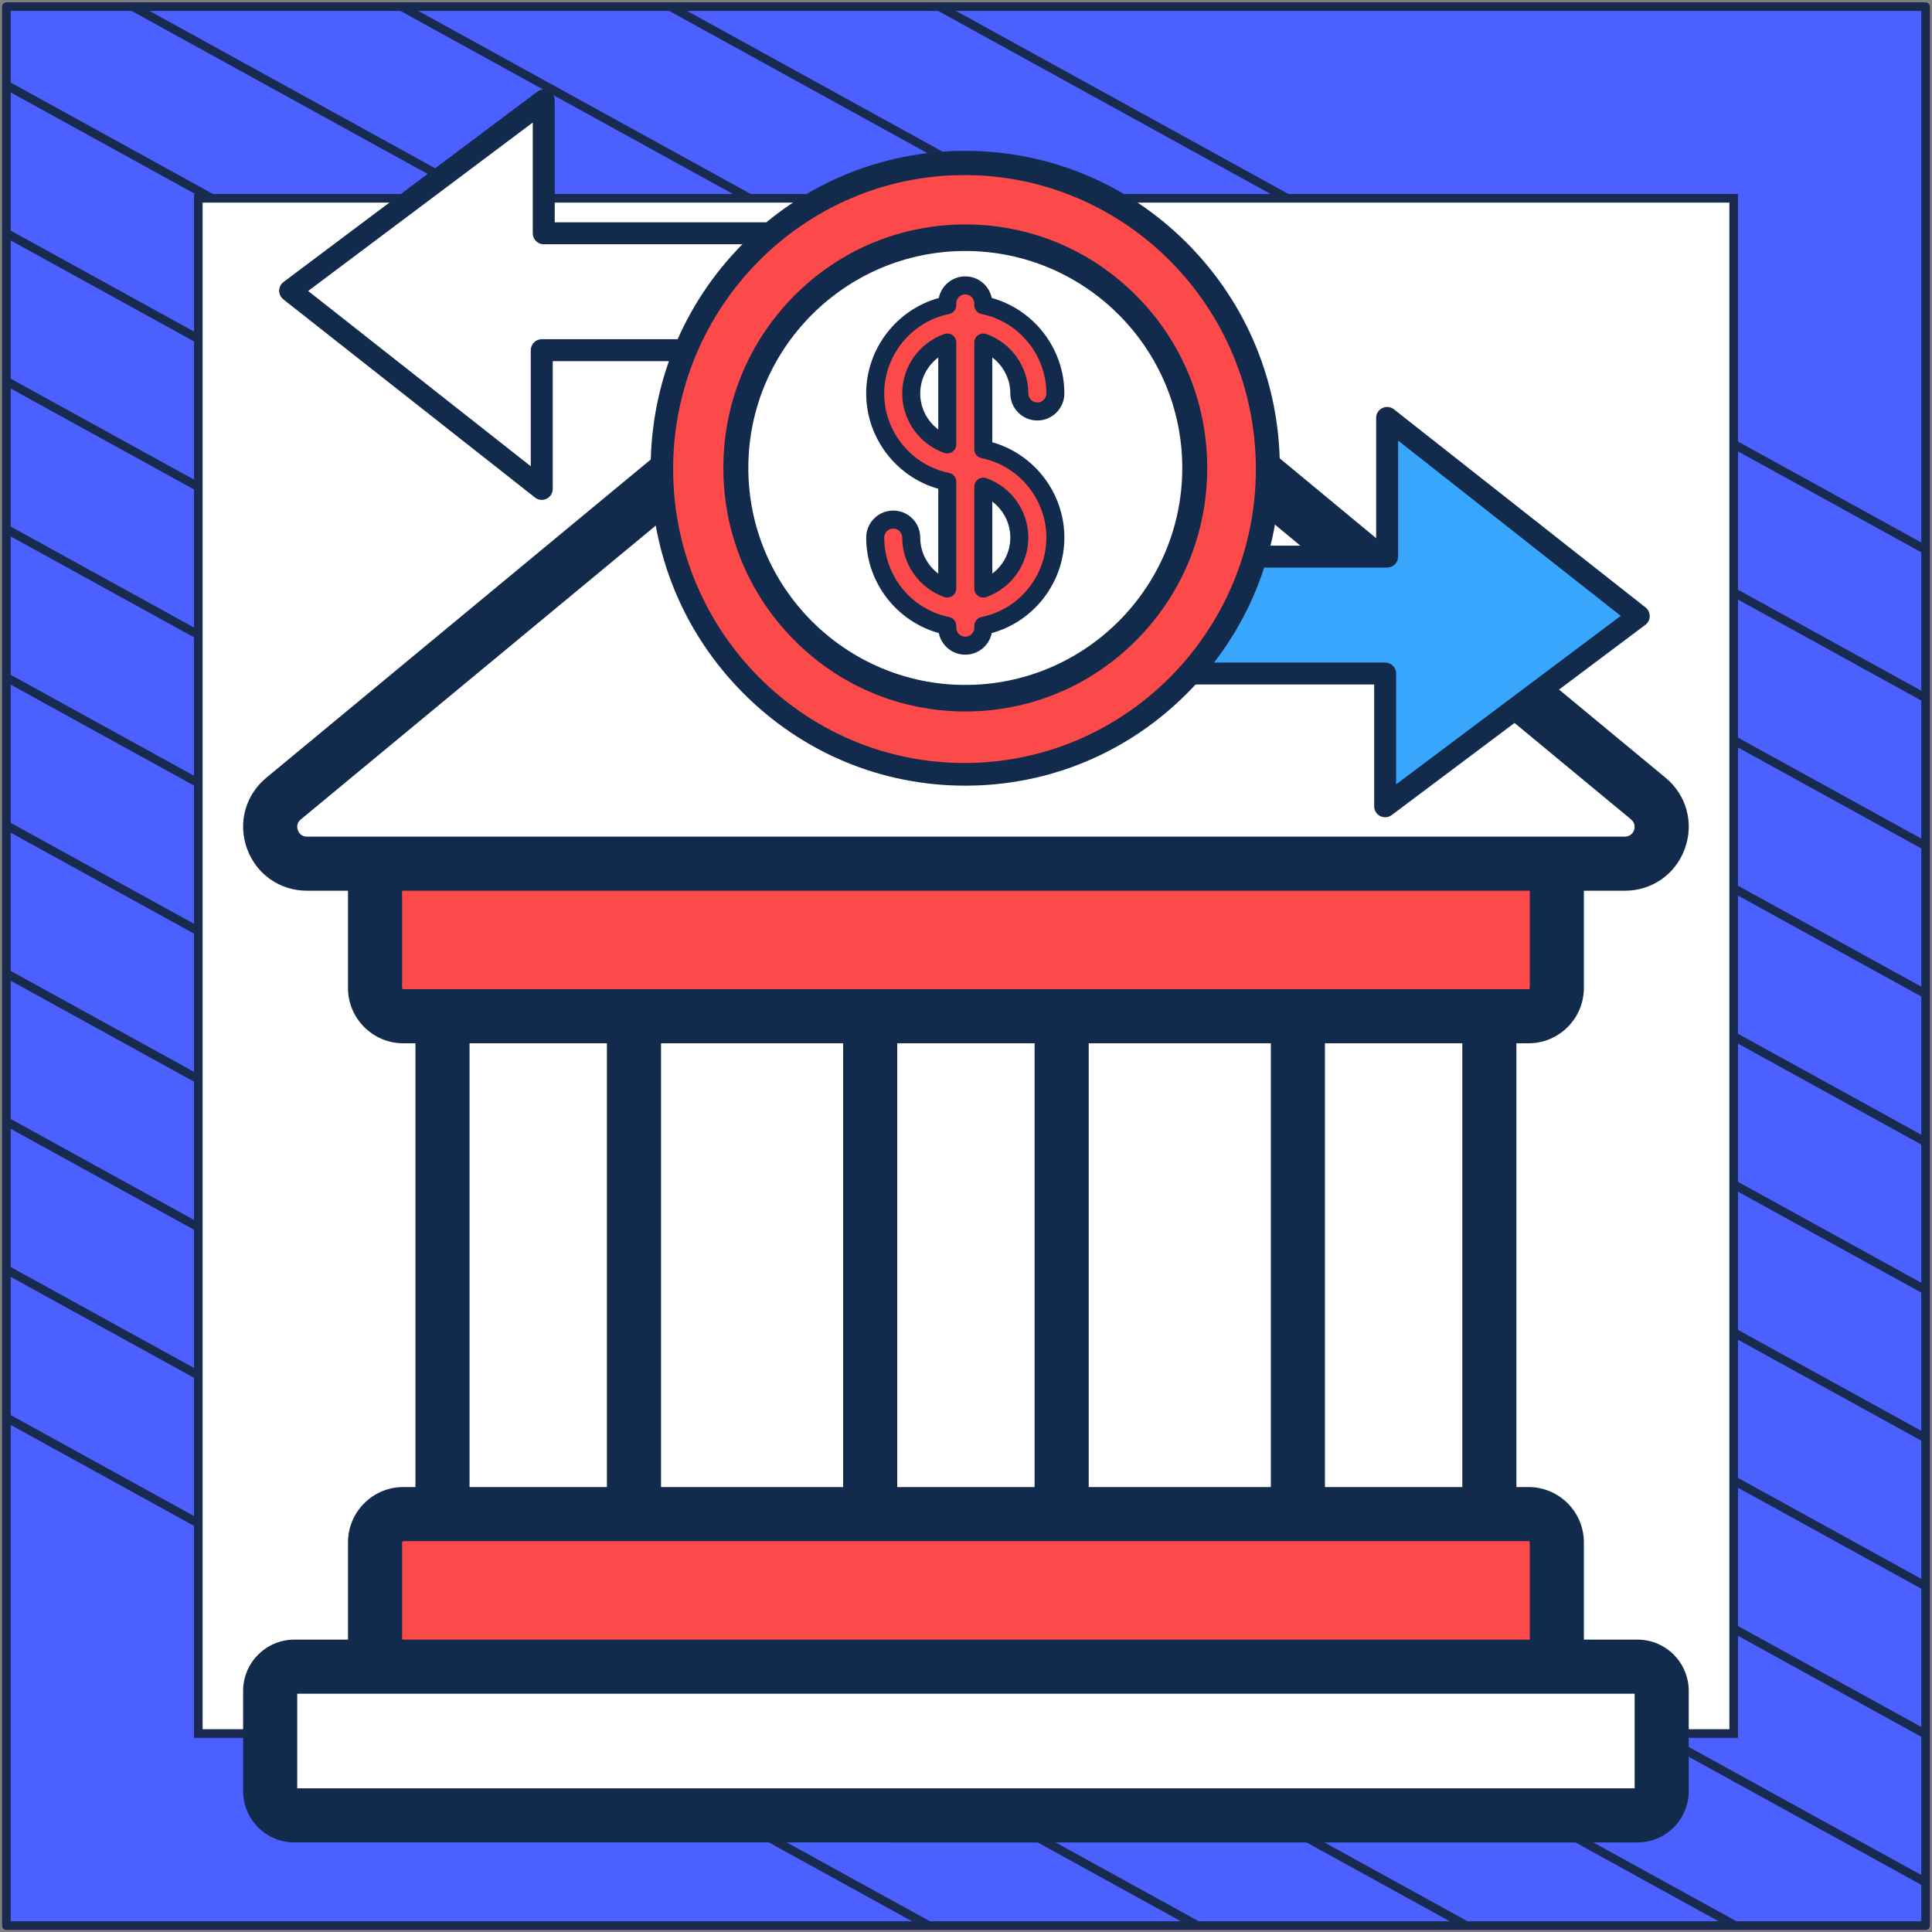 <?xml version="1.0" encoding="UTF-8"?> <svg xmlns="http://www.w3.org/2000/svg" width="302" height="302" viewBox="0 0 302 302" fill="none"><rect x="0" y="0" width="302" height="302" fill="#808080" stroke="none"/><path d="M301 1.038H1V301H301V1.038Z" fill="#4B60FF" stroke="#182A4D" stroke-width="1.346" stroke-linejoin="round"></path><mask id="mask0_1_4565" style="mask-type:luminance" maskUnits="userSpaceOnUse" x="1" y="1" width="300" height="300"><path d="M301 1H1V300.962H301V1Z" fill="white"></path></mask><g mask="url(#mask0_1_4565)"><path d="M-285.023 64.085L219.795 342.085" stroke="#182A4D" stroke-width="1.346" stroke-miterlimit="10"></path><path d="M-263.955 52.544L240.932 330.582" stroke="#182A4D" stroke-width="1.346" stroke-miterlimit="10"></path><path d="M-242.82 41.04L261.998 319.04" stroke="#182A4D" stroke-width="1.346" stroke-miterlimit="10"></path><path d="M-221.682 29.536L283.136 307.536" stroke="#182A4D" stroke-width="1.346" stroke-miterlimit="10"></path><path d="M-200.546 18.032L304.272 296.032" stroke="#182A4D" stroke-width="1.346" stroke-miterlimit="10"></path><path d="M-179.41 6.528L325.408 284.528" stroke="#182A4D" stroke-width="1.346" stroke-miterlimit="10"></path><path d="M-158.273 -5.014L346.545 273.024" stroke="#182A4D" stroke-width="1.346" stroke-miterlimit="10"></path><path d="M-137.205 -16.518L367.613 261.483" stroke="#182A4D" stroke-width="1.346" stroke-miterlimit="10"></path><path d="M-116.069 -28.021L388.748 249.979" stroke="#182A4D" stroke-width="1.346" stroke-miterlimit="10"></path><path d="M-94.933 -39.525L409.886 238.475" stroke="#182A4D" stroke-width="1.346" stroke-miterlimit="10"></path><path d="M-73.796 -51.029L431.023 226.971" stroke="#182A4D" stroke-width="1.346" stroke-miterlimit="10"></path><path d="M-52.66 -62.533L452.158 215.467" stroke="#182A4D" stroke-width="1.346" stroke-miterlimit="10"></path><path d="M-31.591 -74.075L473.227 203.963" stroke="#182A4D" stroke-width="1.346" stroke-miterlimit="10"></path><path d="M-10.455 -85.579L494.363 192.422" stroke="#182A4D" stroke-width="1.346" stroke-miterlimit="10"></path></g><path d="M271 31H31V270.975H271V31Z" fill="white" stroke="#182A4D" stroke-width="1.346" stroke-miterlimit="10"></path><path d="M147.323 39.56L44.326 124.827C40.176 128.262 42.606 135.005 47.992 135.005H253.986C259.372 135.005 261.801 128.262 257.652 124.827L154.656 39.56C152.528 37.799 149.45 37.799 147.323 39.56Z" fill="white"></path><path d="M58.625 135.005V154.434C58.625 156.875 60.603 158.853 63.044 158.853H238.935C241.375 158.853 243.353 156.875 243.353 154.434V135.005H58.625Z" fill="#FC4949"></path><path d="M58.625 241.096V260.525H243.354V241.096C243.354 238.656 241.376 236.677 238.935 236.677H63.044C60.603 236.677 58.625 238.655 58.625 241.096Z" fill="#FC4949"></path><path d="M42.231 279.983V264.312C42.231 262.22 43.927 260.524 46.02 260.524H255.959C258.051 260.524 259.747 262.22 259.747 264.312V279.983C259.747 282.076 258.051 283.772 255.959 283.772H46.02C43.927 283.772 42.231 282.076 42.231 279.983Z" fill="white"></path><path d="M69.17 158.853H99.099V236.676H69.17V158.853Z" fill="white"></path><path d="M136.024 158.853H165.954V236.676H136.024V158.853Z" fill="white"></path><path d="M202.88 158.853H232.809V236.676H202.88V158.853Z" fill="white"></path><path d="M195.145 67.594L106.834 67.593L41.631 121.571C38.35 124.286 37.162 128.63 38.605 132.637C40.049 136.644 43.732 139.234 47.991 139.234H54.396V154.433C54.396 159.202 58.275 163.081 63.044 163.081H64.941V232.448H63.044C58.275 232.448 54.396 236.327 54.396 241.096V256.296H46.02C41.6 256.296 38.003 259.892 38.003 264.312V279.983C38.003 284.403 41.6 287.999 46.02 287.999H89.232V279.542H46.461V264.753H255.519V279.543L89.232 279.542V287.999L255.959 288C260.379 288 263.975 284.404 263.975 279.983V264.313C263.975 259.893 260.379 256.296 255.959 256.296H247.583V241.096C247.583 236.328 243.703 232.448 238.935 232.448H237.038V175.083H228.581V232.448H207.109V163.081H228.581V175.083H237.038V163.081H238.935C243.703 163.081 247.583 159.202 247.583 154.434V139.234H253.988C258.247 139.234 261.931 136.645 263.373 132.637C264.817 128.63 263.629 124.286 260.349 121.572L195.145 67.594ZM195.145 67.594C195.145 67.594 173.025 87.726 150.989 87.726C128.953 87.726 106.834 67.593 106.834 67.593L195.145 67.594ZM238.934 240.905C239.04 240.905 239.125 240.991 239.125 241.096V256.296H62.853V241.096C62.853 240.991 62.939 240.905 63.044 240.905H238.934ZM73.398 232.448V163.081H94.871V232.448H73.398ZM103.327 232.448V163.081H131.796V232.448H103.327ZM140.253 232.448V163.081H161.726V232.448H140.253ZM170.182 232.448V163.081H198.651V232.448H170.182ZM239.125 154.433C239.125 154.539 239.04 154.624 238.934 154.624H63.044C62.939 154.624 62.853 154.538 62.853 154.433V139.234H239.125V154.433ZM254.957 128.086C256.058 128.998 255.423 130.776 253.987 130.776H47.991C47.063 130.776 46.697 130.146 46.562 129.771C46.427 129.395 46.307 128.678 47.023 128.086L111.043 75.087C119.776 87.815 134.422 96.182 150.989 96.182C167.557 96.182 182.202 87.814 190.936 75.087L254.957 128.086Z" fill="#122B4D"></path><path d="M154.279 62.275C151.329 46.598 141.482 36.384 124.713 36.384H84.891V18.758C84.891 17.433 83.375 16.677 82.318 17.471L46.745 44.15C45.902 44.783 45.885 46.047 46.716 46.701C84.698 76.609 82.174 74.811 82.972 74.811C83.853 74.811 84.58 74.097 84.58 73.202V54.739H124.713C134.414 54.739 144.332 57.436 151.643 63.787C152.794 64.785 154.561 63.766 154.279 62.275Z" fill="white"></path><path d="M86.401 76.42V56.457H124.637C135.166 56.457 142.388 59.625 146.591 62.282C151.15 65.163 153.255 68.089 153.273 68.113C154.245 69.502 156.44 68.778 156.394 67.083C156.385 66.754 156.132 58.943 152.146 51.027C148.409 43.602 140.603 34.752 124.637 34.752L113.715 34.752V38.184L124.637 38.184C140.068 38.184 149.393 47.328 152.322 62.239C144.771 55.817 134.663 53.025 124.637 53.025H84.685C83.737 53.025 82.969 53.793 82.969 54.741V72.885L48.169 45.483L83.279 19.15V36.468C83.279 37.416 84.047 38.184 84.995 38.184L113.715 38.184V34.752L86.711 34.752V15.718C86.711 14.308 85.096 13.498 83.966 14.345L44.324 44.077C43.422 44.753 43.407 46.101 44.292 46.798L83.624 77.769C84.748 78.654 86.401 77.849 86.401 76.42Z" fill="#122B4D"></path><path d="M254.747 95.209L219.486 67.445C218.431 66.615 216.882 67.369 216.882 68.709V87.171H176.75C167.071 87.171 157.149 84.487 149.82 78.123C148.672 77.126 146.903 78.142 147.184 79.636C147.682 82.282 148.697 86.267 150.705 90.223C155.857 100.378 164.619 105.526 176.749 105.526H216.571V123.152C216.571 123.761 216.915 124.318 217.46 124.591C217.995 124.859 218.65 124.81 219.144 124.439L254.716 97.76C255.116 97.46 255.354 96.992 255.36 96.492C255.366 95.992 255.139 95.519 254.747 95.209Z" fill="#39A6FE"></path><path d="M257.223 94.953L217.89 63.983C216.769 63.1 215.113 63.898 215.113 65.331V85.294H187.411C186.463 85.294 185.694 86.062 185.694 87.01C185.694 87.958 186.463 88.726 187.411 88.726H216.828C217.776 88.726 218.545 87.958 218.545 87.01V68.866L253.345 96.269L218.235 122.601V105.283C218.235 104.335 217.467 103.567 216.519 103.567H176.877C161.446 103.567 152.121 94.424 149.192 79.513C150.212 80.38 151.45 81.322 152.917 82.262C163.459 89.008 174.425 88.727 180.661 88.727C181.609 88.727 182.377 87.958 182.377 87.01C182.377 86.062 181.609 85.294 180.661 85.294C175.795 85.294 164.998 85.838 154.923 79.47C150.364 76.588 148.259 73.663 148.241 73.638C147.269 72.249 145.074 72.974 145.12 74.669C145.129 74.997 145.382 82.808 149.367 90.724C153.105 98.149 160.911 106.999 176.876 106.999H214.802V126.033C214.802 127.446 216.419 128.252 217.548 127.406L257.19 97.674C257.616 97.355 257.87 96.855 257.876 96.322C257.883 95.788 257.641 95.283 257.223 94.953Z" fill="#122B4D"></path><path d="M121.594 81.427C121.594 80.969 121.372 80.541 120.998 80.277C120.624 80.013 120.146 79.947 119.715 80.1C115.786 81.494 113.146 85.227 113.146 89.391C113.146 93.554 115.786 97.288 119.715 98.681C119.868 98.736 120.027 98.763 120.186 98.763C120.473 98.763 120.757 98.675 120.998 98.505C121.372 98.241 121.594 97.812 121.594 97.355V81.427H121.594ZM118.778 95.019C117.039 93.71 115.962 91.638 115.962 89.391C115.962 87.143 117.039 85.071 118.778 83.763V95.019Z" fill="#122B4D"></path><path d="M150.661 120.63C176.893 120.63 198.157 99.366 198.157 73.134C198.157 46.903 176.893 25.638 150.661 25.638C124.43 25.638 103.165 46.903 103.165 73.134C103.165 99.366 124.43 120.63 150.661 120.63Z" fill="#FC4949"></path><path d="M113.302 73.133C113.302 91.655 126.78 107.029 144.465 109.981C146.481 110.317 148.55 110.493 150.662 110.493C154.322 110.493 157.857 109.967 161.198 108.984C165.073 107.85 168.687 106.102 171.926 103.854C172.39 103.533 172.846 103.202 173.295 102.859H173.298C174.358 102.048 175.374 101.184 176.34 100.269C177.255 99.405 178.124 98.492 178.947 97.538C181.016 95.141 182.786 92.481 184.198 89.61C184.35 89.301 184.497 88.989 184.64 88.678C186.81 83.944 188.02 78.678 188.02 73.133C188.02 52.501 171.294 35.775 150.662 35.775C130.028 35.775 113.302 52.501 113.302 73.133Z" fill="white"></path><path d="M153.703 70.236V53.541C156.981 54.703 159.335 57.834 159.335 61.505C159.335 63.06 160.596 64.321 162.151 64.321C163.706 64.321 164.967 63.06 164.967 61.505C164.967 54.705 160.122 49.016 153.703 47.708V47.424C153.703 45.869 152.442 44.608 150.887 44.608C149.332 44.608 148.071 45.869 148.071 47.424V47.708C141.652 49.016 136.807 54.705 136.807 61.505C136.807 68.305 141.652 73.993 148.071 75.302V91.997C144.793 90.834 142.439 87.704 142.439 84.033C142.439 82.478 141.178 81.217 139.623 81.217C138.067 81.217 136.807 82.478 136.807 84.033C136.807 90.833 141.652 96.522 148.071 97.83V98.113C148.071 99.668 149.332 100.929 150.887 100.929C152.442 100.929 153.703 99.668 153.703 98.113V97.83C160.122 96.522 164.967 90.833 164.967 84.033C164.967 77.233 160.122 71.544 153.703 70.236ZM142.439 61.505C142.439 57.834 144.793 54.703 148.071 53.541V69.469C144.793 68.306 142.439 65.176 142.439 61.505ZM153.703 91.997V76.069C156.981 77.232 159.335 80.362 159.335 84.033C159.335 87.704 156.981 90.834 153.703 91.997Z" fill="#FC4949"></path><path d="M143.848 84.033C143.848 81.704 141.953 79.809 139.623 79.809C137.294 79.809 135.399 81.704 135.399 84.033C135.399 91.005 140.112 97.119 146.749 98.96C147.142 100.885 148.848 102.338 150.888 102.338C152.927 102.338 154.634 100.885 155.027 98.96C161.664 97.119 166.376 91.005 166.376 84.033C166.376 77.092 161.704 71.001 155.112 69.131V55.877C156.85 57.185 157.928 59.258 157.928 61.505C157.928 63.834 159.823 65.729 162.152 65.729C164.481 65.729 166.376 63.834 166.376 61.505C166.376 54.534 161.664 48.42 155.027 46.579C154.634 44.654 152.927 43.201 150.888 43.201C148.848 43.201 147.142 44.654 146.749 46.579C140.112 48.42 135.399 54.534 135.399 61.505C135.399 68.446 140.072 74.538 146.664 76.407V89.661C144.925 88.353 143.848 86.281 143.848 84.033ZM148.353 73.922C142.479 72.725 138.215 67.503 138.215 61.505C138.215 55.507 142.479 50.285 148.353 49.087C149.009 48.954 149.48 48.377 149.48 47.708V47.425C149.48 46.648 150.111 46.017 150.888 46.017C151.664 46.017 152.296 46.648 152.296 47.425V47.708C152.296 48.377 152.767 48.954 153.422 49.088C159.297 50.285 163.56 55.507 163.56 61.505C163.56 62.282 162.928 62.913 162.152 62.913C161.375 62.913 160.744 62.282 160.744 61.505C160.744 57.342 158.104 53.608 154.174 52.214C153.744 52.061 153.265 52.127 152.891 52.391C152.518 52.655 152.296 53.084 152.296 53.541V70.236C152.296 70.906 152.767 71.482 153.422 71.616C159.297 72.813 163.56 78.035 163.56 84.033C163.56 90.031 159.297 95.254 153.422 96.451C152.767 96.585 152.296 97.161 152.296 97.831V98.114C152.296 98.89 151.664 99.522 150.888 99.522C150.111 99.522 149.48 98.89 149.48 98.114V97.83C149.48 97.161 149.009 96.584 148.353 96.451C142.479 95.254 138.215 90.031 138.215 84.033C138.215 83.257 138.847 82.625 139.623 82.625C140.4 82.625 141.032 83.257 141.032 84.033C141.032 88.197 143.672 91.93 147.601 93.324C148.032 93.477 148.511 93.411 148.884 93.147C149.257 92.883 149.48 92.455 149.48 91.997V75.302C149.48 74.633 149.009 74.056 148.353 73.922Z" fill="#122B4D"></path><path d="M149.479 53.541C149.479 53.084 149.257 52.655 148.884 52.391C148.51 52.127 148.031 52.062 147.601 52.214C143.671 53.608 141.031 57.342 141.031 61.505C141.031 65.668 143.671 69.402 147.601 70.796C147.754 70.85 147.913 70.877 148.071 70.877C148.359 70.877 148.643 70.789 148.884 70.619C149.257 70.355 149.48 69.926 149.48 69.469V53.541H149.479ZM146.663 67.133C144.925 65.825 143.847 63.752 143.847 61.505C143.847 59.258 144.925 57.185 146.663 55.877V67.133Z" fill="#122B4D"></path><path d="M152.891 93.147C153.132 93.317 153.417 93.405 153.704 93.405C153.862 93.405 154.021 93.378 154.175 93.324C158.104 91.93 160.744 88.197 160.744 84.033C160.744 79.87 158.104 76.136 154.175 74.743C153.744 74.59 153.265 74.656 152.892 74.919C152.518 75.183 152.296 75.612 152.296 76.07V91.997C152.296 92.454 152.518 92.883 152.891 93.147ZM155.112 78.406C156.85 79.714 157.928 81.786 157.928 84.033C157.928 86.281 156.85 88.353 155.112 89.661V78.406Z" fill="#122B4D"></path><path d="M177.632 46.234C170.489 39.044 160.992 35.085 150.89 35.085C140.789 35.085 131.291 39.044 124.148 46.234C117.005 53.423 113.071 62.981 113.071 73.149C113.071 83.316 117.005 92.874 124.148 100.064C131.291 107.253 140.788 111.212 150.89 111.212C160.992 111.212 170.489 107.253 177.632 100.064C184.775 92.874 188.709 83.316 188.709 73.149C188.709 62.981 184.775 53.423 177.632 46.234ZM150.89 108.663C131.434 108.663 115.605 92.731 115.605 73.149C115.605 53.566 131.434 37.635 150.89 37.635C170.347 37.635 186.176 53.566 186.176 73.149C186.176 92.731 170.347 108.663 150.89 108.663Z" fill="#122B4D"></path><path d="M176.594 47.445C169.728 40.58 160.6 36.798 150.89 36.798C141.181 36.798 132.052 40.58 125.187 47.445C118.321 54.311 114.54 63.439 114.54 73.148C114.54 82.858 118.321 91.986 125.187 98.852C132.052 105.718 141.181 109.499 150.89 109.499C160.6 109.499 169.728 105.718 176.594 98.852C183.459 91.986 187.24 82.858 187.24 73.148C187.24 63.439 183.459 54.311 176.594 47.445ZM150.89 107.064C132.189 107.064 116.975 91.85 116.975 73.148C116.975 54.447 132.189 39.233 150.89 39.233C169.591 39.233 184.806 54.447 184.806 73.148C184.806 91.85 169.591 107.064 150.89 107.064Z" fill="#122B4D"></path><path d="M185.656 38.116C176.368 28.745 164.019 23.584 150.883 23.584C137.748 23.584 125.399 28.745 116.111 38.116C106.823 47.486 101.708 59.946 101.708 73.198C101.708 86.45 106.823 98.909 116.111 108.279C125.399 117.65 137.748 122.811 150.883 122.811C164.018 122.811 176.368 117.65 185.655 108.279C194.943 98.909 200.059 86.45 200.059 73.198C200.059 59.946 194.944 47.486 185.656 38.116ZM150.883 119.488C125.584 119.488 105.002 98.722 105.002 73.198C105.002 47.673 125.584 26.908 150.883 26.908C176.183 26.908 196.765 47.673 196.765 73.198C196.765 98.722 176.183 119.488 150.883 119.488Z" fill="#122B4D"></path><path d="M185.284 38.493C176.064 29.191 163.805 24.067 150.766 24.067C137.726 24.067 125.467 29.191 116.247 38.493C107.027 47.795 101.949 60.163 101.949 73.319C101.949 86.474 107.027 98.842 116.247 108.144C125.467 117.447 137.726 122.569 150.766 122.569C163.805 122.569 176.064 117.447 185.284 108.144C194.504 98.842 199.582 86.474 199.582 73.319C199.582 60.163 194.504 47.795 185.284 38.493ZM150.766 119.271C125.651 119.271 105.219 98.657 105.219 73.319C105.219 47.98 125.651 27.366 150.766 27.366C175.88 27.366 196.312 47.98 196.312 73.319C196.312 98.657 175.88 119.271 150.766 119.271Z" fill="#122B4D"></path></svg> 